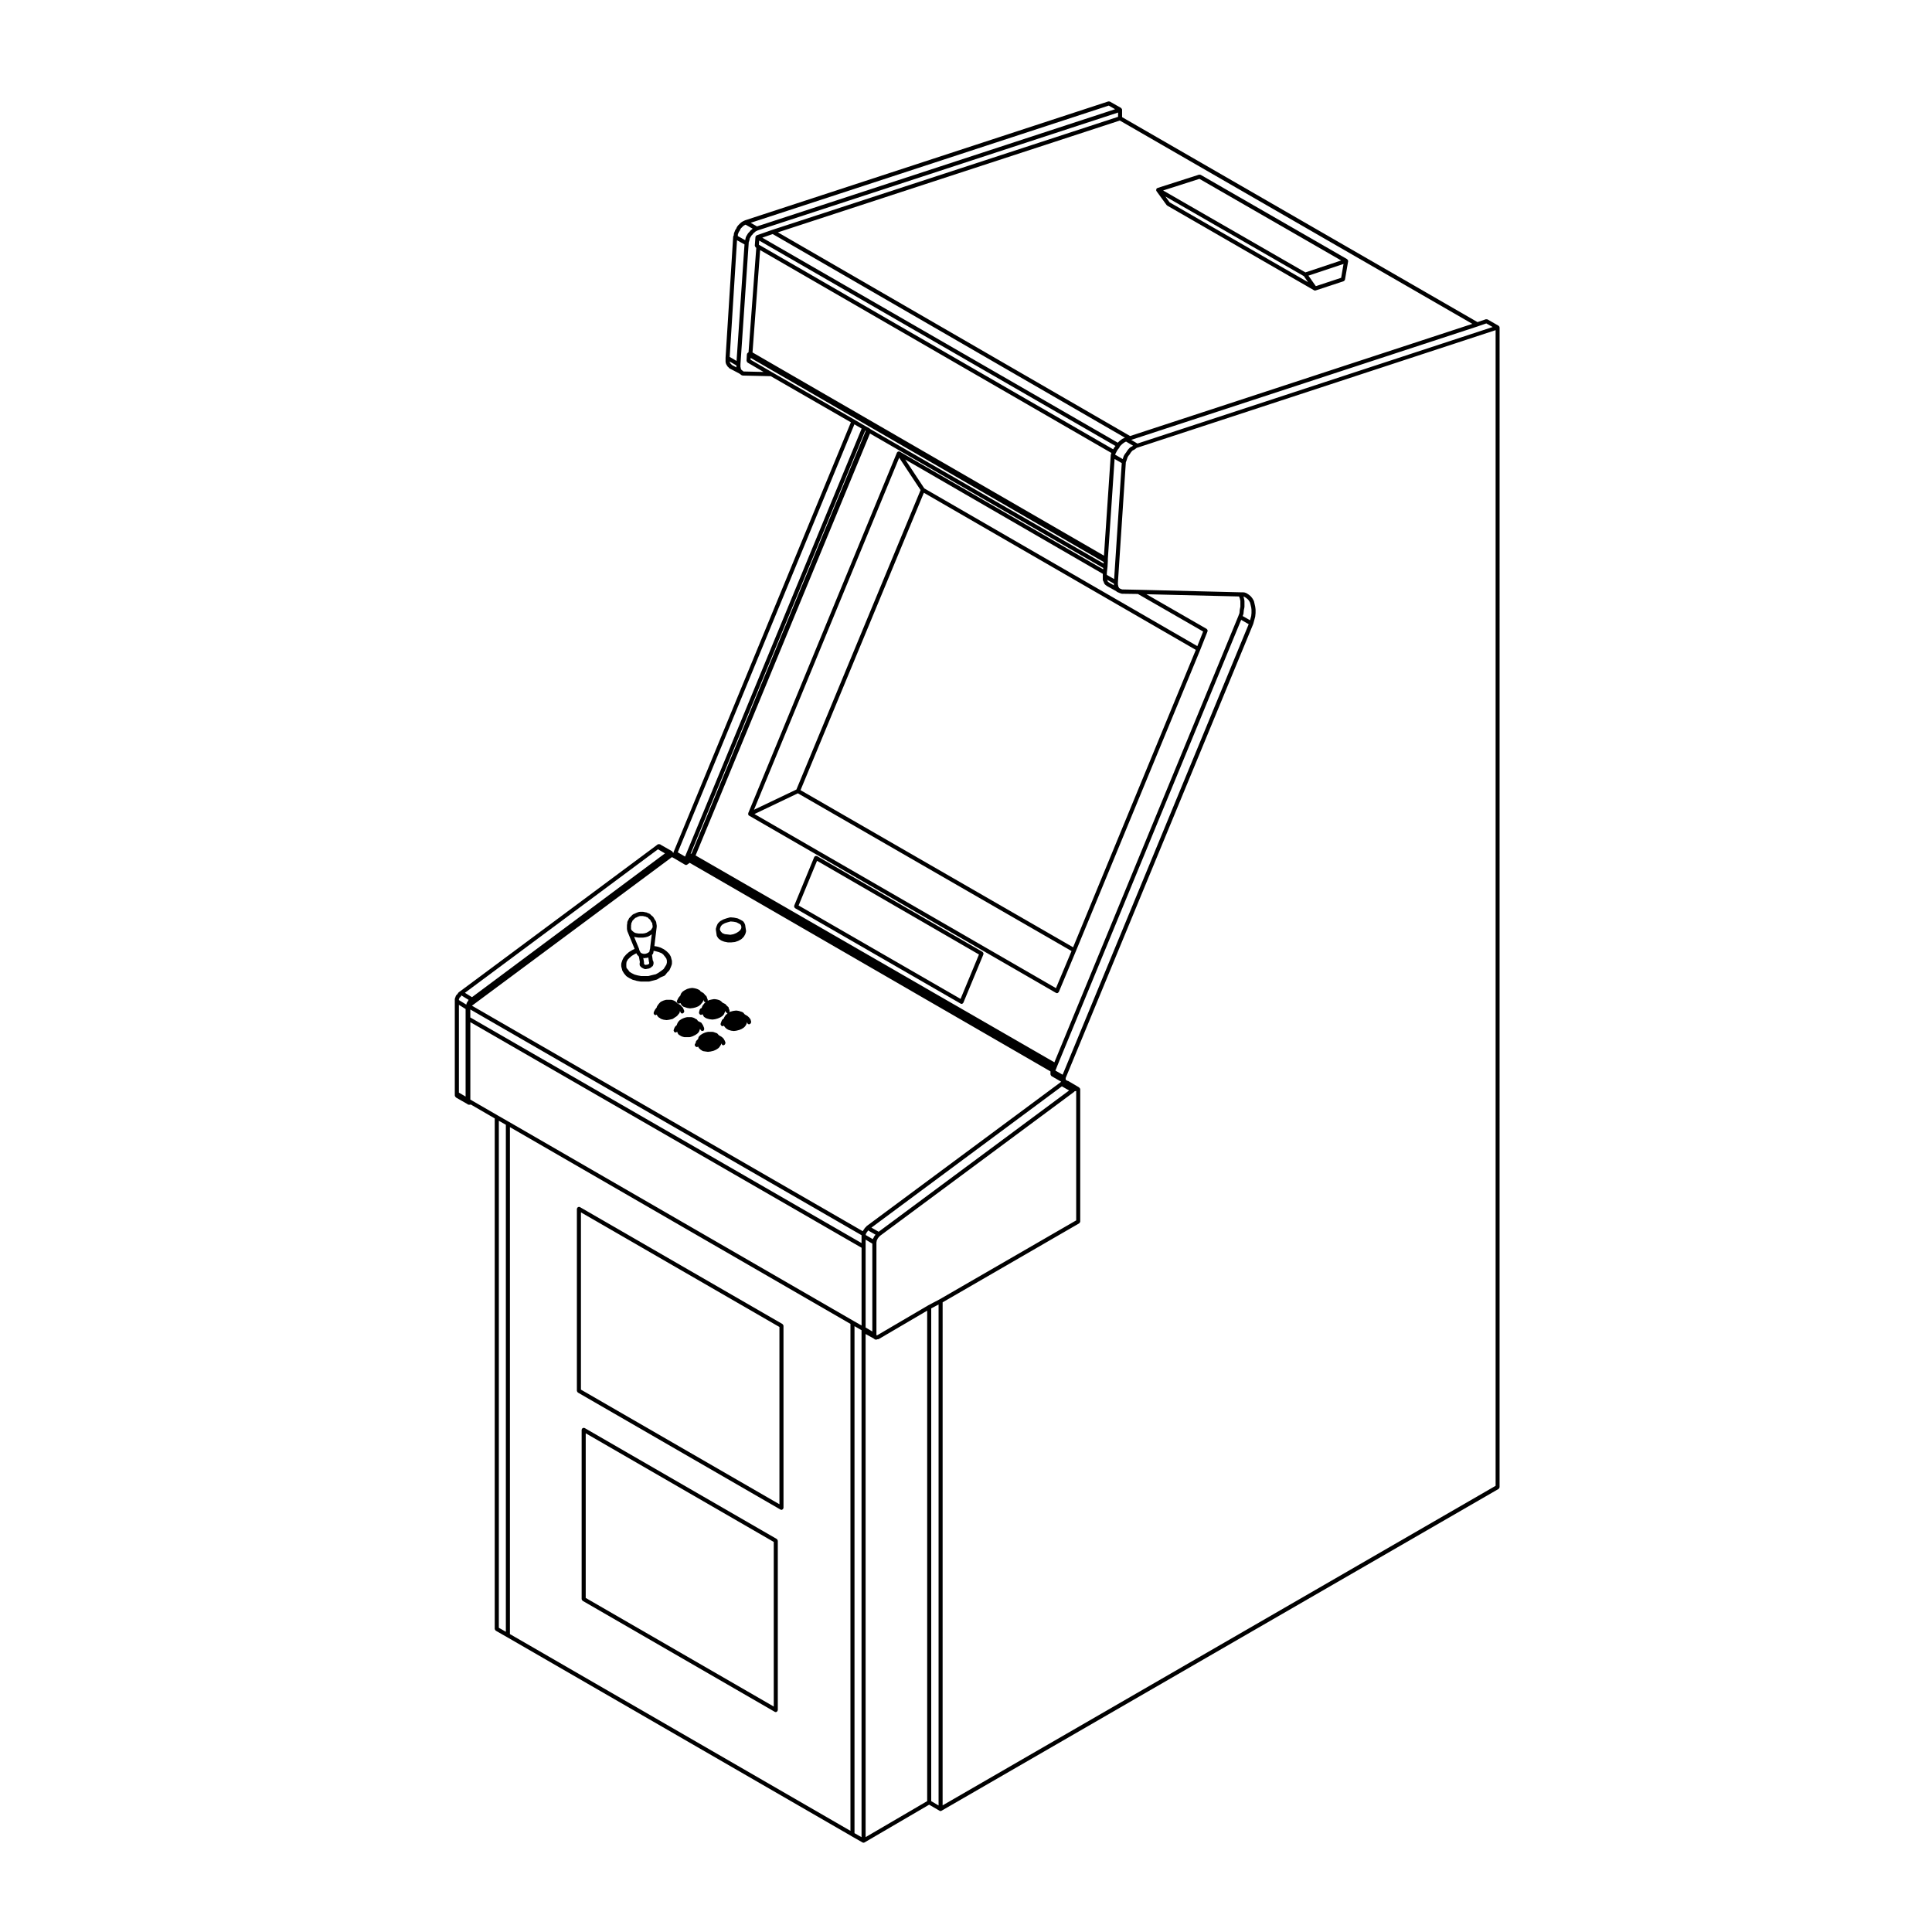 <?xml version="1.0" encoding="UTF-8"?>
<!-- Uploaded to: SVG Repo, www.svgrepo.com, Generator: SVG Repo Mixer Tools -->
<svg fill="#000000" width="800px" height="800px" version="1.1" viewBox="144 144 512 512" xmlns="http://www.w3.org/2000/svg">
 <g>
  <path d="m351.64 495.35c0-0.02-0.023-0.039-0.031-0.07-0.004-0.07-0.039-0.105-0.07-0.176-0.039-0.059-0.066-0.105-0.125-0.156-0.016-0.012-0.016-0.039-0.039-0.059l-53.688-30.996c-0.039-0.031-0.09-0.012-0.137-0.02-0.047-0.02-0.082-0.059-0.133-0.059-0.023 0-0.039 0.031-0.07 0.031-0.066 0.012-0.117 0.039-0.176 0.082-0.059 0.039-0.117 0.07-0.16 0.117-0.016 0.02-0.039 0.031-0.055 0.051-0.023 0.039-0.004 0.09-0.02 0.137-0.016 0.039-0.055 0.082-0.055 0.125v48.227c0 0.02 0.023 0.039 0.031 0.07 0.004 0.07 0.039 0.117 0.07 0.176 0.035 0.07 0.066 0.117 0.125 0.168 0.02 0.012 0.02 0.039 0.047 0.051l53.68 31.004c0.086 0.051 0.176 0.07 0.266 0.07 0.18 0 0.316-0.105 0.414-0.246 0.016-0.012 0.039 0 0.051-0.02 0.023-0.051 0.004-0.102 0.016-0.137 0.016-0.051 0.055-0.082 0.055-0.137l-0.004-48.234zm-53.684-30.059 52.602 30.375v46.977l-52.602-30.375z"/>
  <path d="m541.39 230.65c0-0.012 0.004-0.012 0.004-0.02-0.016-0.039-0.059-0.059-0.086-0.102-0.035-0.051-0.059-0.102-0.117-0.137-0.016-0.02-0.02-0.051-0.047-0.059l-2.938-1.684h-0.023c-0.059-0.031-0.121-0.02-0.188-0.02-0.074-0.012-0.141-0.039-0.215-0.02 0 0-0.012-0.012-0.02 0l-2.207 0.754-94.191-54.32v-1.961c0-0.031-0.02-0.051-0.031-0.07 0-0.031 0.012-0.051 0.004-0.082-0.004-0.012 0.004-0.02 0-0.02-0.016-0.051-0.066-0.059-0.082-0.102-0.035-0.051-0.066-0.105-0.121-0.145-0.016-0.012-0.02-0.039-0.039-0.059l-2.941-1.672c-0.004-0.012-0.012 0-0.02-0.012-0.059-0.031-0.121-0.012-0.191-0.02-0.074-0.012-0.141-0.039-0.211-0.02-0.004 0.012-0.012 0-0.012 0l-96.277 31.508c-0.016 0-0.02 0.02-0.031 0.031-0.012 0-0.031-0.012-0.047 0l-0.332 0.168-0.336 0.168c-0.016 0.012-0.016 0.031-0.031 0.039-0.012 0.012-0.031 0-0.047 0.012l-0.336 0.258c-0.012 0.012-0.012 0.02-0.02 0.031-0.012 0.012-0.023 0.012-0.035 0.02l-0.59 0.59c-0.012 0.012 0 0.02-0.016 0.031-0.004 0.012-0.023 0.012-0.035 0.031l-0.25 0.332c-0.016 0.02-0.004 0.039-0.02 0.07-0.012 0.02-0.039 0.031-0.051 0.051l-0.141 0.352-0.211 0.277c-0.012 0.02 0 0.059-0.016 0.082-0.012 0.02-0.039 0.031-0.051 0.051l-0.168 0.422-0.172 0.422c-0.012 0.031 0.012 0.059 0 0.102 0 0.039-0.035 0.059-0.035 0.102v0.297l-0.113 0.203c-0.02 0.039 0 0.07-0.012 0.105-0.012 0.035-0.039 0.059-0.047 0.102l-2.016 32.098 0.004 0.012c0 0.012-0.004 0.012-0.004 0.02v1.012c0 0.02 0.02 0.031 0.023 0.059 0 0.02-0.016 0.039-0.012 0.07l0.086 0.332c0.004 0.02 0.031 0.031 0.039 0.059 0 0.012-0.004 0.031 0 0.051l0.086 0.168c0.012 0.012 0.02 0.02 0.031 0.031 0.004 0.012 0 0.02 0.004 0.031l0.145 0.215 0.07 0.137c0.039 0.082 0.102 0.125 0.16 0.176 0.012 0.012 0.012 0.031 0.02 0.039l0.137 0.09 0.016 0.039c0.051 0.102 0.125 0.176 0.223 0.227 0 0 0 0.012 0.004 0.012l2.602 1.367 0.047 0.051c0.035 0.031 0.082 0.02 0.117 0.051 0.035 0.02 0.051 0.07 0.098 0.082l0.066 0.02c0.059 0.102 0.141 0.168 0.238 0.207 0.016 0 0.016 0.02 0.035 0.031l0.25 0.082c0.059 0.02 0.117 0.031 0.172 0.031h0.34l6.988 0.156 21.23 12.223-47.031 113.99c-0.016 0.039 0.004 0.07 0 0.105-0.004 0.012-0.016 0.031-0.02 0.039-0.031-0.039-0.066-0.07-0.105-0.105-0.031-0.09-0.07-0.176-0.152-0.238-0.016-0.02-0.012-0.051-0.023-0.07-0.016-0.012-0.039 0-0.055-0.02-0.016-0.012-0.012-0.039-0.031-0.059-0.02-0.02-0.059-0.02-0.086-0.039l-2.848-1.621c-0.102-0.105-0.23-0.176-0.387-0.176-0.016 0-0.023 0.02-0.039 0.02-0.016 0-0.023-0.02-0.047-0.02h-0.168c-0.168 0-0.301 0.102-0.402 0.215-0.02 0.02-0.047 0.02-0.059 0.02-0.004 0.012-0.004 0.031-0.016 0.039h-0.012l-52.07 38.703-0.25 0.168c-0.016 0.012-0.016 0.031-0.031 0.039-0.012 0.012-0.035 0.012-0.051 0.02l-0.168 0.176c-0.023 0.02-0.02 0.051-0.035 0.082-0.02 0.031-0.055 0.031-0.07 0.059l-0.086 0.168-0.016 0.031-0.137 0.102c-0.035 0.02-0.035 0.07-0.059 0.09-0.023 0.031-0.066 0.031-0.086 0.059l-0.168 0.258c-0.031 0.039-0.016 0.102-0.031 0.145-0.02 0.051-0.066 0.09-0.066 0.145v0.039l-0.023 0.059-0.086 0.168c-0.02 0.039 0 0.082-0.004 0.117-0.016 0.051-0.051 0.07-0.051 0.117v25.293c0 0.02 0.016 0.031 0.016 0.039 0 0.02-0.016 0.031-0.016 0.051v0.168c0 0.145 0.07 0.289 0.176 0.383 0.059 0.117 0.137 0.188 0.258 0.246l2.906 1.664c0.004 0 0.004 0.012 0.004 0.02 0.105 0.102 0.246 0.156 0.383 0.156h0.168c0.016 0 0.023-0.02 0.039-0.02s0.031 0.02 0.047 0.02c0.012 0 0.02-0.02 0.035-0.02s0.031 0.02 0.051 0.02c0.059 0 0.117-0.02 0.176-0.051l6.34 3.68v135.28c0 0.031 0.023 0.051 0.031 0.082 0.004 0.07 0.039 0.117 0.074 0.176 0.035 0.059 0.066 0.105 0.121 0.156 0.016 0.02 0.02 0.051 0.039 0.059l2.941 1.684h0.004l91.316 52.754v0.012l2.938 1.672c0.086 0.051 0.176 0.07 0.266 0.07s0.188-0.02 0.273-0.07l17.121-10.004 2.75 1.602c0.086 0.051 0.176 0.082 0.273 0.082 0.09 0 0.188-0.031 0.266-0.082l147.61-85.273c0.023 0 0.023-0.039 0.047-0.051 0.059-0.051 0.09-0.102 0.125-0.156 0.031-0.059 0.066-0.117 0.07-0.188 0.004-0.02 0.031-0.039 0.031-0.07l0.004-307.32c0-0.02-0.023-0.039-0.031-0.07 0.004-0.023 0.023-0.047 0.012-0.078zm-203.41 10.086-0.004-0.012c-0.02-0.039-0.07-0.059-0.105-0.09-0.031-0.039-0.035-0.09-0.082-0.117l-0.137-0.09-0.016-0.039c-0.004-0.02-0.02-0.02-0.023-0.031-0.012 0 0-0.02-0.012-0.031l-0.145-0.227-0.039-0.082-0.055-0.215 1.785 1.043v0.031l-0.004 0.418c0 0.031 0.023 0.039 0.023 0.07zm3.309 1.715h-0.016-0.242c-0.016-0.031-0.047-0.039-0.07-0.059-0.039-0.051-0.055-0.105-0.105-0.125l-0.281-0.156-0.004-0.012-0.082-0.082-0.039-0.125c-0.012-0.039-0.059-0.059-0.082-0.09-0.02-0.051-0.016-0.09-0.051-0.117l-0.004-0.012v-0.117c0-0.031-0.031-0.051-0.035-0.082-0.004-0.039 0.016-0.059 0.004-0.09l-0.055-0.168v-0.664l2.18-32.059c0-0.012-0.004-0.012-0.004-0.02 0 0 0.012-0.012 0.012-0.02v-0.227l0.125-0.324c0.004-0.02-0.004-0.031 0-0.051 0.004-0.02 0.023-0.031 0.031-0.051l0.082-0.395 0.059-0.258 0.211-0.352 0.215-0.363 0.289-0.289c0.012-0.02 0.012-0.031 0.02-0.051 0.004 0 0.023 0 0.031-0.012l0.203-0.277 0.277-0.207c0.012-0.012 0.012-0.031 0.02-0.031 0.004-0.012 0.023-0.012 0.035-0.02l0.195-0.188 0.258-0.137 0.297-0.145 95.539-31.25v1.133l-91.629 29.953h-0.004l-4.117 1.438c-0.031 0-0.039 0.039-0.07 0.059-0.066 0.031-0.109 0.07-0.156 0.125-0.016 0.02-0.051 0.02-0.059 0.051v0.02c-0.02 0.031-0.012 0.082-0.02 0.105-0.012 0.039-0.047 0.059-0.047 0.102l-0.172 2.262c0 0.039 0.023 0.059 0.023 0.09 0.004 0.07 0.031 0.125 0.066 0.188 0.031 0.07 0.066 0.117 0.117 0.156 0.02 0.02 0.023 0.059 0.051 0.082l0.137 0.082-2.055 27.699-0.18 0.105c-0.023 0.02-0.031 0.051-0.055 0.07-0.016 0.02-0.031 0.039-0.047 0.051-0.023 0.031-0.066 0.039-0.09 0.082-0.012 0.02 0 0.051-0.004 0.07-0.016 0.051-0.031 0.082-0.039 0.117 0 0.031-0.023 0.031-0.023 0.059l-0.086 1.672c0 0.031 0.023 0.051 0.031 0.09 0.004 0.059 0.035 0.117 0.07 0.176 0.035 0.059 0.059 0.117 0.117 0.156 0.023 0.02 0.023 0.059 0.051 0.07l4.246 2.481zm96.539-70.469 1.684 0.961-94.898 31.055-1.676-0.953zm100.06 57.73 1.684 0.953-94.137 30.883-1.652-0.973 91.898-30.102h0.004c0-0.012 0 0 0.004-0.012zm-144.88 258.62-3.008 1.582c-0.004 0.012-0.004 0.012-0.012 0.02 0 0-0.004-0.012-0.012 0l-13.48 7.91h-0.105c-0.047 0-0.074 0.031-0.109 0.039l-0.02-0.012v-24.652l0.023-0.059c0.023-0.039 0-0.082 0.004-0.117 0.016-0.051 0.051-0.07 0.051-0.117v-0.195l0.012-0.012c0.023-0.02 0.016-0.059 0.035-0.082 0.031-0.051 0.074-0.082 0.098-0.125l0.074-0.215 0.023-0.059 0.105-0.105c0.016-0.012 0.016-0.039 0.023-0.059 0.023-0.031 0.059-0.039 0.074-0.082l0.047-0.09 0.418-0.418 51.379-38.109c0.016-0.012 0.016-0.039 0.031-0.051 0.023-0.02 0.047-0.051 0.07-0.082l0.117-0.059 0.137-0.039h0.082c0.051 0 0.098-0.02 0.137-0.039v34.305zm-70.934-117.19 0.625 0.344 2.84 1.672c0.086 0.051 0.18 0.07 0.273 0.07 0.109 0 0.223-0.031 0.316-0.105l0.641-0.465 95.617 55.273v0.797c0 0.031 0.031 0.039 0.031 0.07 0.012 0.07 0.039 0.125 0.082 0.188 0.039 0.059 0.066 0.105 0.117 0.145 0.02 0.02 0.023 0.059 0.051 0.059l2.57 1.477c-0.02 0.02-0.059 0.012-0.082 0.039l-0.141 0.137-51.383 38.109c-0.035 0.031-0.035 0.07-0.055 0.102-0.031 0.031-0.07 0.039-0.09 0.07v0.02c-0.004 0-0.004 0-0.012 0.012l-0.02 0.039-0.137 0.09c-0.039 0.031-0.051 0.082-0.074 0.117-0.031 0.031-0.086 0.051-0.105 0.09l-0.086 0.168-0.047 0.09-0.105 0.105c-0.023 0.02-0.016 0.059-0.035 0.09-0.016 0.02-0.051 0.031-0.066 0.059l-0.07 0.137-0.098 0.137-103.56-59.75zm51.324 124.66v-23.281l1.777 1.055v23.281zm2.609-24.602c-0.023 0.02-0.016 0.059-0.035 0.082-0.02 0.031-0.055 0.031-0.066 0.059l-0.047 0.09-0.105 0.105c-0.023 0.02-0.016 0.059-0.035 0.082-0.016 0.031-0.051 0.031-0.066 0.059l-0.086 0.168c-0.004 0.012 0 0.031 0 0.039-0.004 0.02-0.02 0.02-0.023 0.031l-0.039 0.137-0.086 0.07c-0.074 0.082-0.09 0.176-0.109 0.277l-1.883-1.102c0.016-0.031 0-0.07 0.004-0.102 0.012-0.039 0.051-0.07 0.051-0.117v-0.125l0.012-0.02 0.145-0.227c0.004-0.012 0-0.02 0.004-0.02 0.012-0.02 0.02-0.02 0.031-0.031l0.047-0.102 0.105-0.105c0.016-0.012 0.012-0.039 0.023-0.051 0.02-0.039 0.055-0.051 0.074-0.09l0.086-0.168 0.016-0.039 0.035-0.02 1.945 1.113zm0.848-0.773-1.918-1.094 50.473-37.441 1.918 1.094zm-3.559-212.32 0.141 0.082-46.16 111.98c-0.066 0.012-0.109 0.039-0.176 0.07-0.023 0.02-0.059 0.012-0.086 0.031zm-105.14 150.93c-0.012 0.012 0 0.02-0.012 0.031-0.004 0.012-0.02 0.012-0.023 0.02l-0.086 0.176-0.039 0.086-0.109 0.105c-0.031 0.031-0.023 0.07-0.047 0.105-0.023 0.039-0.07 0.051-0.086 0.102l-0.074 0.215-0.066 0.125c-0.02 0.051 0 0.082-0.004 0.125-0.012 0.039-0.047 0.059-0.047 0.102l-1.953-1.199v-0.156l0.023-0.051 0.086-0.176c0.02-0.039 0-0.082 0.004-0.117 0.016-0.039 0.051-0.07 0.051-0.117v-0.012l0.016-0.02 0.168-0.105c0.016-0.012 0.016-0.031 0.023-0.039 0.059-0.051 0.121-0.102 0.156-0.168l0.082-0.168 0.047-0.09 0.004-0.012 1.914 1.18zm-0.766 2.363v23.199l-1.777-1.043v-23.262zm1.25 0.125 103.68 59.816v2.086l-103.68-59.785zm156.97 17.281-1.922-1.094 0.156-0.363h0.004l0.332-0.848 48.742-118.23 1.996 1.152zm47.895-122.04c0.012-0.02-0.004-0.051 0-0.07 0.004-0.02 0.031-0.039 0.035-0.07l0.082-0.898 0.168-0.805c0-0.02-0.02-0.039-0.016-0.059s0.023-0.031 0.023-0.051v-1.59c0-0.02-0.023-0.039-0.031-0.059 0-0.02 0.02-0.039 0.016-0.059l-0.172-0.754c0-0.012-0.016-0.02-0.02-0.031 0-0.02 0.012-0.031 0-0.039l-0.07-0.195 0.332 0.117 0.43 0.289 0.438 0.363 0.277 0.344 0.277 0.484 0.148 0.594 0.168 0.73 0.07 0.59v0.875l-0.074 0.766-0.242 0.887-0.07 0.246-1.949-1.113zm-1.141-4.695 0.207 0.551 0.141 0.66v1.484l-0.152 0.785c-0.004 0.012 0.004 0.02 0.004 0.031s-0.016 0.012-0.016 0.02l-0.074 0.867-0.312 0.836-48.738 118.22-95.086-54.816 46.215-111.82 61.828 35.641-0.035 0.344-53.891-31.18c-0.016 0-0.023 0.012-0.039 0-0.012 0-0.016-0.02-0.023-0.031-0.02 0-0.035 0.012-0.055 0-0.055-0.012-0.105-0.012-0.172 0-0.051 0-0.102-0.012-0.145 0-0.031 0.012-0.051 0.031-0.074 0.039-0.016 0.012-0.035 0-0.055 0.02-0.035 0.02-0.039 0.07-0.07 0.102s-0.074 0.039-0.102 0.07c-0.012 0.02 0 0.031-0.004 0.039-0.004 0.02-0.02 0.02-0.023 0.031l-39.402 95.527c-0.02 0.07 0 0.125 0 0.188 0 0.059-0.016 0.117 0 0.176 0.004 0.02 0 0.031 0.012 0.051 0 0.012-0.004 0.012 0 0.02 0.047 0.102 0.121 0.168 0.211 0.227l81.32 46.965c0.02 0.012 0.031 0.012 0.047 0.012 0.004 0.012 0.016 0.02 0.02 0.02 0.07 0.031 0.137 0.051 0.207 0.051 0.172 0 0.324-0.105 0.43-0.258 0.012-0.012 0.031-0.012 0.039-0.02v-0.031c0.012-0.012 0.023-0.02 0.031-0.031l4.535-10.844 32.934-79.812 1.93-4.883c0.023-0.051 0-0.102 0-0.156 0.004-0.07 0.023-0.137 0-0.207-0.02-0.07-0.074-0.105-0.121-0.156-0.039-0.051-0.055-0.105-0.105-0.137l-15.977-9.191zm-123.59-96.043 93.359 53.973-0.098 0.031c-0.023 0-0.031 0.031-0.051 0.031-0.02 0.012-0.039 0-0.066 0.012l-0.508 0.246c-0.012 0.012-0.016 0.031-0.031 0.039-0.016 0.012-0.035 0-0.051 0.02l-0.332 0.246-0.332 0.258c-0.012 0-0.012 0.02-0.023 0.031-0.012 0.012-0.023 0.012-0.035 0.02l-0.383 0.383-94.215-54.332zm95.293 56.242-0.465 0.227c-0.031 0.02-0.031 0.051-0.055 0.07-0.023 0.02-0.059 0.02-0.086 0.031l-0.332 0.344c-0.012 0.012-0.004 0.02-0.012 0.031-0.012 0.012-0.02 0-0.031 0.02l-0.332 0.414c-0.012 0.012-0.004 0.02-0.012 0.039-0.012 0.012-0.023 0.012-0.035 0.02l-0.238 0.395-0.312 0.395c-0.012 0 0 0.02-0.012 0.031-0.012 0.012-0.023 0.012-0.031 0.031l-0.258 0.414c-0.012 0.02 0 0.051-0.004 0.059-0.016 0.02-0.035 0.031-0.047 0.051l-0.168 0.504-0.102 0.312-2.031-1.18 0.207-0.414 0.238-0.473 0.238-0.395 0.312-0.383c0.004-0.012 0.004-0.02 0.012-0.039 0.004-0.012 0.023-0.012 0.031-0.02l0.25-0.422c0.016-0.02 0-0.039 0.016-0.07l0.242-0.246 0.312-0.309 0.301-0.238 0.301-0.215 0.402-0.207 0.066-0.012 1.844 1.082zm-98.832-53.352-0.125-0.082 0.086-1.082 94.418 54.438-0.297 0.363c-0.012 0.02-0.004 0.031-0.012 0.039-0.012 0.012-0.031 0.012-0.035 0.031l-0.25 0.414c-0.012 0.012 0 0.02-0.004 0.02l-0.004 0.012zm0.207 1.359 93.082 53.758-0.023 0.051c-0.016 0.031 0 0.051-0.012 0.082-0.004 0.02-0.035 0.031-0.039 0.059l-0.086 0.422c-0.004 0.012 0.004 0.02 0.004 0.031 0 0.02-0.012 0.031-0.012 0.039l-1.793 26.531-93.137-53.852zm93.754 88.414v0.332c0 0.031 0.02 0.039 0.023 0.059 0 0.02-0.012 0.02-0.004 0.039l-1.25-0.699-0.039-0.031c-0.012-0.02-0.031-0.012-0.051-0.02-0.016-0.012-0.012-0.039-0.031-0.051l-0.207-0.137-0.051-0.051-0.039-0.125-0.086-0.246c-0.012-0.031-0.035-0.039-0.051-0.059-0.004-0.02 0-0.039-0.016-0.059l1.789 1.012 0.004 0.035zm-15.352 107.18-79.902-46.141 11.504-5.492 72.523 41.801zm4.539-10.832-72.234-41.637 32.688-78.812 72.066 41.637zm-73.328-41.801-11.238 5.359 38.48-93.297 5.668 8.578zm90.5-51.828 17.289 9.949-1.535 3.871-72.355-41.801-5.055-7.648 52.359 30.289v1.605c0 0.059 0.047 0.102 0.066 0.156 0.016 0.051-0.004 0.102 0.031 0.145l0.121 0.188 0.066 0.188 0.086 0.258c0.02 0.051 0.066 0.082 0.098 0.125 0.016 0.02 0.016 0.051 0.035 0.082l0.168 0.168c0.016 0.012 0.039 0.012 0.051 0.02 0.02 0.02 0.02 0.039 0.031 0.051l0.25 0.168c0.004 0 0.004 0.012 0.012 0.02 0.02 0.012 0.055 0.012 0.074 0.031 0.02 0.02 0.02 0.039 0.051 0.051l2.43 1.359c0.02 0.02 0.031 0.031 0.039 0.051 0.004 0 0.004 0.012 0.012 0.012l0.246 0.168c0.031 0.012 0.066 0.012 0.09 0.02 0.02 0.012 0.031 0.039 0.047 0.039l0.223 0.082 0.125 0.059c0.016 0.012 0.035 0 0.051 0.012 0.012 0.012 0.012 0.02 0.02 0.02l0.258 0.09 0.25 0.082c0.055 0.02 0.105 0.031 0.152 0.031h0.012zm-6.297-3.949-1.93-1.102v-0.57l0.168-1.496-0.004-0.012c0-0.012 0.012-0.012 0.012-0.02l0.086-1.594s-0.004-0.012-0.004-0.02l0.004-0.012v-0.504l1.789-26.5 1.898 1.094zm4.234-37.91-93.344-53.977 90.613-29.629 93.43 53.883zm-103.95-53.109v-0.312l0.125-0.324 0.137-0.352 0.215-0.277c0.012-0.02 0-0.039 0.016-0.059 0.016-0.02 0.039-0.039 0.051-0.07l0.141-0.344 0.191-0.246 0.309-0.312 0.227-0.227 0.266-0.195 0.293-0.145 0.074-0.039 1.867 1.062-0.188 0.188-0.309 0.227c-0.023 0.02-0.02 0.051-0.039 0.07s-0.051 0.02-0.07 0.039l-0.227 0.309-0.312 0.312c-0.016 0.012-0.012 0.039-0.023 0.059-0.016 0.02-0.039 0.02-0.055 0.039l-0.25 0.422-0.25 0.414c-0.016 0.031 0 0.059-0.012 0.09-0.012 0.02-0.039 0.039-0.051 0.07l-0.086 0.332 0.004 0.012c-0.004 0-0.004 0-0.004 0.012l-0.074 0.371-0.031 0.082-1.973-1.105c0.008-0.039 0.039-0.059 0.039-0.102zm9.137 36.25-5.769-3.367 0.023-0.473 93.559 54.094-0.02 0.395-61.848-35.648-0.121-0.117c-0.02-0.031-0.051-0.02-0.082-0.039-0.02-0.02-0.02-0.051-0.047-0.059l-1.09-0.59-2.84-1.672zm21.75 13.758 1.918 1.133-46.801 113.42-1.926-1.133zm-52.059 112.62 1.855 1.082-51.141 38.109-1.875-1.152zm-49.246 66.609c0-0.012-0.004 0-0.004-0.012l-0.473-0.266v-20.516l103.68 59.785v20.605l-2.133-1.219-91.332-52.762-2.941-1.684zm7.074 5.336 1.863 1.062v134.36l-1.863-1.062zm2.938 1.684 90.246 52.145v134.35l-90.246-52.145zm91.32 52.746 1.863 1.074v134.35l-1.863-1.062zm2.941 2.086 2.133 1.18 0.055 0.059c0.016 0.012 0.039 0.012 0.059 0.02 0.102 0.125 0.23 0.215 0.406 0.215h0.254c0.074 0 0.137-0.051 0.207-0.09h0.133c0.09 0 0.188-0.02 0.273-0.07l12.797-7.508v129.98l-16.312 9.539zm17.391-6.797 1.949-1.031v132.77l-1.949-1.145zm3.023-1.605 36.195-20.938c0.023-0.012 0.023-0.039 0.047-0.059 0.055-0.039 0.086-0.102 0.117-0.156 0.031-0.055 0.07-0.105 0.074-0.176 0.012-0.031 0.031-0.051 0.031-0.07v-35.031c0-0.176-0.09-0.312-0.215-0.414-0.012-0.012-0.012-0.039-0.02-0.059-0.02-0.012-0.051-0.012-0.07-0.031-0.02-0.012-0.02-0.039-0.039-0.051l-2.856-1.684c-0.047-0.02-0.098-0.012-0.141-0.02-0.047-0.012-0.082-0.051-0.125-0.051h-0.012l-0.379-0.266v-0.441l49.691-120.29c0.004-0.012-0.004-0.02 0-0.031 0.004-0.012 0.016-0.02 0.023-0.031l0.5-1.852c0.012-0.02-0.012-0.039 0-0.051 0-0.02 0.016-0.02 0.02-0.051l0.082-0.828c0-0.02-0.004-0.031-0.004-0.039 0-0.012 0.012-0.012 0.012-0.02v-0.926c0-0.012-0.016-0.02-0.016-0.039 0-0.012 0.012-0.02 0.012-0.031l-0.086-0.672c0-0.012-0.012-0.012-0.016-0.031 0 0 0.012-0.012 0.012-0.02l-0.172-0.754s-0.004 0-0.004-0.012v-0.012l-0.16-0.672c-0.012-0.031-0.035-0.031-0.051-0.059-0.004-0.031 0.004-0.051-0.004-0.082l-0.336-0.578c-0.004-0.02-0.023-0.02-0.035-0.031-0.012-0.012 0-0.031-0.012-0.039l-0.336-0.422c-0.016-0.02-0.035-0.012-0.051-0.031-0.016-0.012-0.016-0.039-0.023-0.051l-0.504-0.422c-0.012 0-0.02 0-0.031-0.012-0.012 0-0.012-0.012-0.02-0.02l-0.504-0.332c-0.02-0.02-0.051-0.012-0.074-0.02-0.023-0.012-0.031-0.039-0.055-0.051l-0.508-0.168c-0.035-0.012-0.055 0.012-0.09 0.012-0.031-0.012-0.051-0.039-0.086-0.039h-0.836l-0.016-0.004-27.035-0.672-4.293-0.09-0.172-0.051-0.223-0.082-0.125-0.059-0.312-0.176-0.004-0.02c-0.004-0.012-0.02-0.02-0.023-0.031-0.012-0.012 0-0.02-0.004-0.039l-0.086-0.168c-0.004-0.012-0.02-0.012-0.031-0.02-0.004-0.02 0-0.031-0.004-0.039l-0.074-0.117v-0.09c0-0.02-0.023-0.039-0.031-0.059 0-0.031 0.02-0.051 0.012-0.07l-0.07-0.277v-0.598l2.098-31.801 0.137-0.344c0-0.012-0.004-0.012 0-0.012 0-0.012 0.004-0.012 0.012-0.02l0.168-0.504 0.145-0.441 0.207-0.352 0.312-0.383c0.016-0.02 0.004-0.031 0.016-0.051 0.004 0 0.02 0 0.031-0.012l0.238-0.395 0.289-0.363 0.258-0.258 0.434-0.207c0.012-0.012 0.012-0.031 0.031-0.031 0.012-0.02 0.035-0.012 0.051-0.031l0.332-0.246 0.246-0.188 0.238-0.059s0-0.012 0.012-0.012h0.023l94.812-31.105v306.26l-146.55 84.688zm-54.492-281.46 1.984 1.102-2.102 30.887-1.82-1.074z"/>
  <path d="m450.43 194.18c-0.02 0.07-0.023 0.117-0.016 0.176 0 0.051-0.02 0.09-0.012 0.125v0.02c0.012 0.031 0.039 0.051 0.059 0.082 0.012 0.02 0 0.051 0.02 0.07l2.684 3.699c0.02 0.031 0.066 0.02 0.09 0.039 0.031 0.039 0.039 0.09 0.082 0.105l38.898 22.434c0.09 0.051 0.176 0.07 0.266 0.07 0.055 0 0.117-0.012 0.168-0.031l7.394-2.438c0.035-0.012 0.039-0.039 0.066-0.051 0.082-0.039 0.125-0.09 0.176-0.145 0.031-0.051 0.059-0.09 0.082-0.137 0.012-0.031 0.039-0.051 0.047-0.082l0.84-4.871c0.004-0.051-0.023-0.082-0.031-0.117 0-0.051 0.016-0.09 0.012-0.125-0.004-0.012 0-0.012 0-0.02-0.016-0.031-0.047-0.039-0.059-0.059-0.031-0.059-0.07-0.102-0.117-0.145-0.023-0.02-0.031-0.07-0.07-0.09l-0.02-0.012s0-0.012-0.004-0.012l-38.785-22.328h-0.02c-0.059-0.031-0.121-0.02-0.188-0.031-0.074-0.012-0.141-0.031-0.215-0.02h-0.012l-11.012 3.531c-0.023 0.012-0.039 0.039-0.07 0.059-0.023 0.012-0.059 0-0.082 0.02-0.031 0.02-0.031 0.059-0.059 0.09-0.031 0.031-0.07 0.039-0.098 0.07-0.004 0.012 0 0.02-0.004 0.02-0.012 0.035 0.004 0.074-0.012 0.102zm11.43-2.781 37.562 21.629-9.473 3.16-37.711-21.711zm37.555 26.223-6.707 2.211-1.961-2.785 9.301-3.098zm-45.438-19.988-1.137-1.57 36.688 21.113 1.133 1.613z"/>
  <path d="m350.03 552.07c-0.035-0.059-0.066-0.117-0.121-0.168-0.02-0.012-0.02-0.039-0.047-0.051l-50.91-29.402c-0.047-0.031-0.098-0.012-0.137-0.02-0.047-0.02-0.082-0.051-0.133-0.051-0.023 0-0.039 0.02-0.07 0.02-0.07 0.012-0.117 0.051-0.176 0.082-0.066 0.031-0.121 0.059-0.168 0.117-0.016 0.02-0.039 0.02-0.055 0.051-0.023 0.039-0.004 0.09-0.016 0.125-0.016 0.051-0.055 0.082-0.055 0.137v44.859c0 0.031 0.023 0.039 0.023 0.07 0.004 0.07 0.039 0.117 0.074 0.176 0.035 0.059 0.066 0.117 0.121 0.168 0.023 0.012 0.023 0.039 0.047 0.051l50.91 29.414c0.086 0.051 0.172 0.07 0.266 0.07 0.18 0 0.316-0.102 0.418-0.238 0.016-0.031 0.039-0.02 0.051-0.031 0.023-0.051 0.004-0.102 0.02-0.137 0.012-0.051 0.055-0.082 0.055-0.125v-44.871c0-0.031-0.02-0.039-0.031-0.07 0-0.07-0.035-0.121-0.066-0.176zm-50.809-28.234 49.832 28.793v43.621l-49.832-28.781z"/>
  <path d="m404.61 396.55c-0.02-0.059-0.07-0.102-0.121-0.156-0.035-0.039-0.051-0.105-0.105-0.137l-43.852-25.375c-0.016 0-0.031 0.012-0.039 0-0.012 0-0.012-0.02-0.023-0.031-0.059-0.02-0.117 0-0.18 0-0.07 0-0.133-0.02-0.195 0-0.066 0.031-0.109 0.082-0.168 0.125-0.039 0.039-0.102 0.059-0.133 0.102-0.004 0.02 0 0.031 0 0.039-0.004 0.02-0.02 0.02-0.023 0.031l-5.297 12.863c-0.02 0.051 0 0.105 0 0.168-0.004 0.07-0.02 0.125 0 0.195 0.023 0.07 0.082 0.105 0.125 0.168 0.039 0.039 0.051 0.102 0.105 0.137l43.855 25.281c0.012 0.012 0.031 0.012 0.047 0.02 0.004 0 0.004 0.012 0.016 0.012 0.066 0.031 0.137 0.051 0.207 0.051 0.172 0 0.324-0.102 0.422-0.246 0.012-0.02 0.031-0.012 0.039-0.031 0.004-0.012 0-0.012 0-0.031 0.004-0.012 0.02-0.012 0.023-0.031l5.297-12.773c0.023-0.059 0-0.105 0-0.176 0.004-0.07 0.023-0.133 0-0.203zm-6.051 12.172-42.918-24.758 4.883-11.84 42.914 24.828z"/>
  <path d="m333.85 391.34 0.086 0.59c0.004 0.051 0.047 0.082 0.066 0.117 0.012 0.039 0 0.07 0.02 0.105l0.332 0.504c0.016 0.02 0.055 0.012 0.07 0.031 0.023 0.039 0.023 0.082 0.059 0.105l0.59 0.414c0.023 0.02 0.055 0.02 0.082 0.031 0.016 0.012 0.023 0.039 0.047 0.039l0.672 0.258c0.02 0.012 0.047 0.012 0.066 0.012 0.004 0 0.012 0.012 0.016 0.012l0.84 0.168c0.035 0.012 0.07 0.02 0.105 0.02h0.926c0.02 0 0.035-0.012 0.055-0.012l0.836-0.082c0.004 0 0.016-0.012 0.016-0.012 0.035-0.012 0.07-0.012 0.105-0.02l0.754-0.258c0.012 0 0.016-0.02 0.031-0.02 0.016-0.012 0.039 0 0.059-0.02l0.754-0.414c0.02-0.02 0.023-0.051 0.047-0.059 0.02-0.02 0.051-0.012 0.074-0.039l0.504-0.504c0.023-0.02 0.016-0.051 0.031-0.082 0.016-0.02 0.047-0.012 0.055-0.031l0.332-0.59c0.012-0.02 0-0.039 0.012-0.059 0.012-0.02 0.035-0.039 0.039-0.059l0.172-0.59c0.012-0.039-0.016-0.082-0.016-0.117s0.035-0.07 0.023-0.117l-0.156-0.988-0.086-0.59c-0.004-0.039-0.039-0.059-0.051-0.09s0.004-0.07-0.012-0.102l-0.336-0.59c-0.02-0.039-0.074-0.051-0.105-0.082-0.035-0.039-0.039-0.102-0.098-0.117l-0.586-0.332h-0.016c-0.004-0.012-0.004-0.012-0.012-0.02l-0.676-0.332c-0.02-0.012-0.051 0-0.074-0.012-0.023 0-0.035-0.031-0.059-0.039l-0.84-0.168c-0.012 0-0.016 0.012-0.023 0-0.012 0-0.016-0.012-0.023-0.012l-0.926-0.082c-0.039-0.012-0.059 0.031-0.098 0.031-0.035 0-0.059-0.02-0.098-0.02l-0.926 0.258c-0.004 0-0.004 0.012-0.012 0.012h-0.016l-0.754 0.258c-0.02 0-0.023 0.02-0.039 0.031-0.016 0.012-0.035 0-0.051 0.012l-0.754 0.414c-0.02 0.02-0.023 0.051-0.047 0.07-0.02 0.012-0.055 0-0.074 0.02l-0.504 0.516c-0.023 0.02-0.02 0.07-0.039 0.102-0.02 0.031-0.055 0.031-0.07 0.07l-0.25 0.59c-0.004 0.012 0.004 0.02 0 0.031-0.004 0.012-0.02 0.02-0.02 0.031l-0.172 0.59c-0.012 0.039 0.016 0.082 0.016 0.117 0 0.035-0.035 0.07-0.023 0.117zm3.773-3.141 0.797 0.07 0.742 0.145 0.578 0.297 0.465 0.258 0.211 0.371 0.059 0.402-0.055 0.324-0.246 0.434-0.48 0.414-0.605 0.371-0.742 0.297-0.797 0.145-0.676-0.082h-0.004l-0.766-0.082-0.66-0.266-0.312-0.312-0.258-0.371-0.105-0.363 0.117-0.422 0.195-0.441 0.383-0.383 0.637-0.352 0.719-0.238z"/>
  <path d="m318.18 403.51c0.035-0.012 0.07 0 0.102-0.031l0.801-0.484 0.984-0.402c0.055-0.02 0.074-0.082 0.121-0.125 0.031-0.02 0.074-0.012 0.102-0.051l0.48-0.629 0.559-0.57c0.02-0.012 0.016-0.039 0.023-0.059 0.031-0.039 0.066-0.059 0.086-0.102l0.336-0.754v-0.02s0.004 0 0.012-0.012l0.25-0.672c0.012-0.039-0.004-0.07 0-0.102s0.035-0.059 0.035-0.102v-0.754c0-0.031-0.023-0.051-0.035-0.082-0.012-0.031 0.016-0.059 0.004-0.09l-0.074-0.215-0.168-0.672c-0.004-0.02-0.035-0.031-0.047-0.059-0.012-0.02 0-0.051-0.012-0.082l-0.332-0.578c-0.012-0.02-0.047-0.031-0.059-0.051-0.016-0.02-0.012-0.051-0.031-0.07l-0.586-0.578c-0.012-0.012-0.023-0.012-0.039-0.02-0.012-0.012-0.012-0.031-0.02-0.039l-0.672-0.504c-0.016-0.012-0.035 0-0.051-0.012-0.012-0.012-0.016-0.031-0.031-0.039l-0.84-0.422c-0.02 0-0.035 0.012-0.051 0-0.016-0.012-0.02-0.02-0.035-0.031l-0.84-0.258c-0.016 0-0.023 0.012-0.039 0.012-0.012-0.012-0.02-0.02-0.035-0.02l-0.66-0.105 0.609-5.019c0.004 0-0.004-0.012-0.004-0.02 0-0.02 0.016-0.02 0.016-0.039v-0.422c0-0.02-0.023-0.039-0.031-0.059 0-0.02 0.02-0.039 0.012-0.07l-0.07-0.277v-0.266c0-0.039-0.035-0.07-0.051-0.117-0.004-0.039 0.012-0.082-0.004-0.117l-0.168-0.332c-0.012-0.02-0.031-0.02-0.039-0.031-0.012-0.02 0-0.039-0.012-0.059l-0.227-0.309-0.141-0.289c-0.004-0.012-0.02-0.012-0.023-0.02-0.012-0.012 0-0.031-0.012-0.039l-0.172-0.246c-0.02-0.031-0.051-0.031-0.07-0.051-0.023-0.031-0.023-0.059-0.051-0.09l-0.309-0.227-0.141-0.137-0.25-0.258c-0.031-0.031-0.082-0.031-0.117-0.051-0.035-0.02-0.051-0.07-0.098-0.082l-0.457-0.156c-0.016-0.012-0.031-0.012-0.051-0.02-0.055-0.031-0.098-0.09-0.16-0.102l-0.484-0.082-0.312-0.082c-0.02-0.012-0.039 0.02-0.066 0.012-0.023 0-0.039-0.031-0.066-0.031h-0.922c-0.02 0-0.035 0.031-0.066 0.031-0.02 0.012-0.039-0.02-0.07-0.012l-0.332 0.09c-0.016 0-0.02 0.012-0.031 0.02-0.016 0-0.023-0.012-0.035 0l-0.422 0.168c-0.004 0-0.012 0.012-0.016 0.02-0.012 0-0.02-0.012-0.023 0l-0.324 0.156-0.395 0.156c-0.039 0.02-0.047 0.059-0.074 0.082-0.035 0.02-0.074 0.012-0.105 0.039l-0.172 0.168-0.5 0.516-0.25 0.246c-0.035 0.039-0.031 0.09-0.055 0.125-0.023 0.051-0.074 0.07-0.086 0.125l-0.055 0.227-0.191 0.246c-0.035 0.051-0.02 0.105-0.039 0.168-0.02 0.059-0.066 0.102-0.066 0.156v0.289l-0.074 0.363c0 0.02 0.012 0.039 0.012 0.051 0 0.02-0.02 0.039-0.02 0.059l-0.008 0.285v0.746c0 0.02 0.016 0.039 0.02 0.059 0 0.012-0.012 0.031-0.012 0.051l0.086 0.422c0.004 0.02 0.023 0.031 0.023 0.051 0.004 0.012-0.004 0.031 0 0.051l1.918 4.684-0.551 0.246c-0.012 0.012-0.016 0.02-0.02 0.031h-0.031l-0.84 0.504c-0.016 0.012-0.016 0.039-0.031 0.039-0.016 0.02-0.035 0.012-0.051 0.02l-0.672 0.59c-0.012 0.012-0.012 0.02-0.016 0.031-0.012 0.012-0.023 0.012-0.035 0.02l-0.586 0.672c-0.016 0.02-0.012 0.051-0.023 0.07-0.016 0.02-0.039 0.031-0.055 0.051l-0.332 0.672c-0.004 0.02 0 0.031 0 0.039-0.004 0.02-0.02 0.02-0.023 0.031l-0.25 0.754c-0.012 0.031 0.016 0.059 0.004 0.09s-0.035 0.051-0.035 0.082v0.68c0 0.031 0.023 0.051 0.035 0.082 0.004 0.039-0.016 0.059-0.004 0.09l0.074 0.215 0.168 0.672c0.004 0.031 0.039 0.051 0.051 0.082 0.012 0.031 0 0.059 0.016 0.082l0.418 0.672c0.004 0.012 0.023 0.012 0.035 0.02 0.012 0.012 0 0.031 0.012 0.039l0.504 0.59c0.02 0.031 0.051 0.02 0.07 0.031 0.023 0.031 0.023 0.07 0.055 0.082l0.672 0.422c0.012 0 0.023 0 0.031 0.012 0.004 0 0.004 0.012 0.012 0.012l0.84 0.422c0.02 0.012 0.051 0.012 0.07 0.02 0.012 0 0.016 0.02 0.023 0.02l0.926 0.246c0.016 0.012 0.031 0.012 0.039 0.012 0.004 0 0.004 0.012 0.012 0.012l1.008 0.168c0.031 0 0.059 0.012 0.09 0.012h2.188c0.039 0 0.086-0.012 0.133-0.02l2.016-0.516c0.027-0.039 0.031-0.059 0.051-0.066zm-3.5-5.59c0.047 0.012 0.09 0.012 0.133 0.012 0.059 0 0.117-0.012 0.172-0.031l0.172-0.051h0.246c0.055 0 0.109-0.012 0.172-0.031l0.242-0.082 0.145 1.074c0 0.012 0.02 0.031 0.023 0.051 0.004 0.012-0.004 0.031 0 0.051l0.055 0.168v0.277l-0.098 0.09-0.078 0.086-0.133 0.039c-0.012 0-0.016 0.02-0.031 0.031-0.012 0-0.023-0.012-0.035 0l-0.055 0.031h-0.047c-0.016 0-0.031 0.012-0.051 0.02-0.016 0-0.035-0.02-0.051-0.012l-0.367 0.07h-0.023l-0.102-0.031c-0.016-0.012-0.039-0.012-0.066-0.031-0.035-0.02-0.051-0.07-0.098-0.082l-0.086-0.031c-0.02-0.031-0.016-0.07-0.039-0.102l-0.012-0.012 0.004-0.184v-0.156c0-0.02-0.016-0.039-0.016-0.051 0-0.02 0.012-0.031 0.012-0.051l-0.195-1.125zm-0.828 4.731-0.855-0.156-0.84-0.227-0.77-0.383-0.559-0.352-0.359-0.504c0-0.012-0.016-0.012-0.02-0.02-0.004 0-0.004-0.012-0.012-0.02l-0.402-0.465-0.055-0.473v-0.621l0.066-0.523 0.281-0.504c0.012-0.02 0-0.039 0.004-0.059l0.488-0.492 0.613-0.539 0.77-0.465 0.453-0.215 0.082 0.156 0.086 0.168c0.012 0.031 0.039 0.039 0.066 0.07 0.016 0.02 0.004 0.059 0.031 0.082 0 0.012 0.016 0 0.02 0.012l0.133 0.125c0 0.012 0 0.012 0.004 0.02 0.016 0.02 0.047 0.02 0.066 0.031 0.004 0 0.004 0.012 0.012 0.012 0.012 0.012 0.004 0.039 0.016 0.051l0.152 0.145 0.262 1.508c-0.016 0.051-0.066 0.09-0.066 0.145v0.168l-0.004 0.168v0.172c0 0.137 0.055 0.277 0.16 0.383l0.086 0.09 0.168 0.156 0.004 0.012c0.004 0 0 0.012 0.004 0.012h0.004l0.066 0.07c0.031 0.039 0.082 0.031 0.117 0.051 0.035 0.02 0.051 0.07 0.098 0.082l0.168 0.059c0.02 0.02 0.051 0.02 0.074 0.031 0.035 0.02 0.051 0.07 0.09 0.082l0.25 0.09c0.059 0.02 0.117 0.031 0.172 0.031h0.172c0.031 0 0.07-0.012 0.105-0.012l0.367-0.082h0.117c0.082 0 0.16-0.02 0.242-0.059l0.125-0.059 0.223-0.082c0.039-0.012 0.055-0.059 0.098-0.082 0.035-0.02 0.082-0.02 0.109-0.051l0.172-0.168 0.102-0.105c0.055-0.02 0.109-0.02 0.168-0.07 0.047-0.059 0.055-0.137 0.082-0.215l0.086-0.168c0.02-0.039 0-0.082 0.012-0.125 0.012-0.039 0.051-0.07 0.051-0.117v-0.082l-0.008-0.098v-0.25c0-0.051-0.035-0.082-0.051-0.117-0.012-0.039 0.012-0.09-0.012-0.125l-0.086-0.168c-0.012-0.02-0.035-0.02-0.051-0.039l-0.203-1.477c0.004 0 0.004-0.012 0.004-0.02 0.02-0.012 0.031-0.031 0.047-0.051 0.031-0.012 0.047-0.031 0.066-0.051 0.016-0.02 0.035-0.012 0.051-0.02 0.02-0.031 0.016-0.07 0.035-0.102 0.023-0.039 0.059-0.059 0.074-0.102l0.086-0.258c0.012-0.031-0.012-0.059-0.004-0.09 0.004-0.031 0.035-0.051 0.035-0.082v-0.172l0.035-0.137 0.488 0.09 0.871 0.238 0.742 0.297 0.5 0.383c0.016 0.02 0.004 0.059 0.031 0.082l0.395 0.473 0.359 0.516 0.125 0.504v0.539l-0.133 0.527-0.371 0.598-0.367 0.578-0.59 0.441v0.012l-0.805 0.559-0.66 0.363-1.023 0.238h-0.004l-0.941 0.238h-1.992zm-0.043-11.254h-0.555l-0.52-0.082-0.348-0.07-0.387-0.188-0.348-0.289-0.211-0.207-0.152-0.207-0.051-0.246v-0.898l0.074-0.363c0-0.02-0.012-0.039-0.012-0.051 0.004-0.02 0.02-0.039 0.02-0.059v-0.156l0.145-0.188c0.016-0.031 0.004-0.059 0.02-0.09 0.02-0.039 0.059-0.059 0.07-0.105l0.047-0.188 0.145-0.145 0.25-0.258 0.258-0.246 0.09-0.102 0.312-0.117c0.004-0.012 0.004-0.02 0.012-0.02h0.031l0.316-0.168 0.363-0.137 0.23-0.059h0.422 0.004 0.367l0.266 0.07h0.035s0.004 0.012 0.012 0.012l0.414 0.07c0.035 0.02 0.051 0.059 0.098 0.082l0.383 0.117 0.16 0.168 0.168 0.168c0.012 0.012 0.023 0.012 0.035 0.02 0.016 0.012 0.016 0.02 0.02 0.031l0.266 0.207 0.098 0.137 0.156 0.309c0.004 0.02 0.023 0.031 0.039 0.039 0.004 0.02 0 0.031 0.004 0.051l0.227 0.297 0.09 0.176v0.207c0 0.031 0.023 0.039 0.023 0.07 0 0.02-0.016 0.039-0.012 0.07l0.07 0.266v0.309l-0.051 0.246-0.18 0.238c-0.004 0.012 0 0.02-0.012 0.031 0 0.012-0.016 0.012-0.02 0.02l-0.18 0.309-0.301 0.176c-0.004 0.012-0.004 0.02-0.016 0.031h-0.031l-0.301 0.207-0.516 0.289-0.488 0.145-0.504 0.07zm-1.738 0.875c0.016 0 0.02 0.02 0.035 0.02l0.418 0.09h0.023l0.59 0.09h0.074 1.18 0.074l0.59-0.09s0.004-0.012 0.012-0.012h0.059l0.59-0.168c0.016-0.012 0.02-0.031 0.031-0.031 0.031-0.012 0.059-0.012 0.09-0.02l0.59-0.344c0.012 0 0.012-0.012 0.016-0.02 0.016-0.012 0.023-0.012 0.035-0.02l0.246-0.176-0.43 3.551c0 0.031 0.02 0.051 0.02 0.082 0 0.012-0.004 0.012-0.004 0.02h-0.004l-0.004 0.02c0 0.012-0.012 0.02-0.012 0.031v0.012l-0.156 0.621c-0.004 0.02 0.012 0.039 0.012 0.059 0 0.031-0.023 0.051-0.023 0.07v0.117c-0.004 0-0.012 0-0.012 0.012l-0.168 0.156c-0.004 0.012 0 0.02-0.012 0.031l-0.223 0.145-0.262 0.125-0.215 0.07-0.23 0.059h-0.465l-0.238-0.059-0.242-0.082c-0.012 0-0.016 0.012-0.023 0-0.004 0-0.004-0.012-0.016-0.02l-0.207-0.137-0.07-0.082-0.047-0.082-0.281-0.559 0.004-0.039c0-0.039-0.035-0.059-0.035-0.102-0.012-0.039 0.012-0.07 0-0.105l-1.336-3.25c0.016 0.008 0.02 0.016 0.027 0.016z"/>
  <path d="m322.84 413.64 0.508-0.332c0.031-0.02 0.031-0.051 0.055-0.082 0.02-0.02 0.051-0.012 0.07-0.031l0.312-0.395 0.145-0.145c0.023-0.031 0.016-0.059 0.035-0.09 0.031-0.039 0.074-0.07 0.098-0.125l0.086-0.246c0.012-0.039-0.012-0.059-0.004-0.09 0.004-0.031 0.035-0.051 0.035-0.09v-0.125l0.145 0.344c0.004 0.012 0.016 0.012 0.023 0.031 0.074 0.195 0.23 0.332 0.469 0.332 0.059 0 0.105-0.051 0.16-0.07 0.016-0.012 0.031-0.012 0.051-0.02 0.012 0 0.016-0.02 0.023-0.02 0.086-0.051 0.145-0.105 0.195-0.207 0.035-0.051 0.051-0.102 0.066-0.156 0.004-0.051 0.039-0.07 0.039-0.105s-0.035-0.07-0.047-0.102c-0.004-0.039 0.016-0.082 0-0.105l-0.242-0.559c-0.004-0.07-0.039-0.105-0.074-0.168-0.035-0.07-0.07-0.105-0.133-0.145-0.023-0.02-0.023-0.051-0.055-0.07l-0.07-0.039-0.344-0.414c-0.004 0-0.02 0-0.023-0.012-0.012-0.012-0.004-0.02-0.016-0.031-0.02-0.02-0.051-0.02-0.074-0.031-0.023-0.02-0.031-0.059-0.059-0.07l-0.504-0.258c-0.051-0.059-0.109-0.09-0.191-0.125 0-0.012 0-0.012-0.004-0.02l-0.312-0.312c-0.004-0.012-0.004-0.012-0.012-0.02-0.02-0.02-0.055-0.012-0.086-0.031-0.016-0.012-0.016-0.039-0.035-0.051l-0.418-0.258c-0.016-0.012-0.039 0-0.055-0.012-0.02-0.012-0.023-0.031-0.051-0.039l-0.504-0.168c-0.031-0.012-0.059 0.012-0.09 0.012-0.023-0.012-0.051-0.039-0.082-0.039h-1.262c-0.031 0-0.047 0.031-0.07 0.039-0.031 0-0.051-0.031-0.082-0.02l-0.59 0.176c-0.012 0-0.012 0.012-0.023 0.02-0.016 0-0.023-0.012-0.035 0l-0.59 0.258c-0.031 0.012-0.039 0.051-0.07 0.07-0.031 0.02-0.07 0.012-0.098 0.039l-0.324 0.324h-0.004v0.012h-0.004c-0.012 0.012-0.004 0.02-0.012 0.031-0.004 0.012-0.02 0.012-0.031 0.02l-0.297 0.363c0 0.012 0 0.012-0.004 0.02l-0.023 0.039c-0.012 0 0 0.02-0.012 0.031-0.004 0.012-0.02 0.012-0.031 0.02l-0.25 0.422c-0.031 0.051-0.004 0.102-0.02 0.156-0.012 0.02-0.031 0.039-0.031 0.07l-0.316 0.371c-0.016 0.02-0.012 0.051-0.02 0.059-0.012 0.031-0.039 0.031-0.051 0.051l-0.098 0.168-0.25 0.504c-0.02 0.051 0 0.082-0.004 0.125-0.016 0.039-0.051 0.07-0.051 0.117v0.09c0 0.02 0.023 0.039 0.023 0.059 0.004 0.012 0.012 0.031 0.016 0.051 0.059 0.215 0.238 0.383 0.488 0.383 0.09 0 0.152-0.059 0.223-0.105 0.023-0.012 0.051-0.012 0.07-0.031l0.152 0.309c0.016 0.031 0.051 0.051 0.082 0.082 0.012 0.02 0.004 0.039 0.02 0.059l0.336 0.332c0.047 0.051 0.105 0.039 0.168 0.07l0.309 0.238c0.035 0.02 0.082 0.02 0.117 0.031 0.023 0.02 0.035 0.051 0.059 0.051l0.59 0.176h0.074s0 0.012 0.012 0.012l0.672 0.09h0.066c0.023 0 0.051 0 0.074-0.012l0.59-0.082h0.004c0.012-0.012 0.02-0.012 0.031-0.012l0.754-0.168c0.023 0 0.031-0.031 0.059-0.031 0.039-0.02 0.086-0.02 0.125-0.039z"/>
  <path d="m343.02 415.01c0.016-0.051 0.055-0.102 0.055-0.137 0-0.031-0.031-0.051-0.031-0.082s0.016-0.051 0.012-0.082l-0.168-0.578c0-0.012-0.004-0.012-0.004-0.02-0.023-0.059-0.086-0.102-0.125-0.145-0.047-0.059-0.074-0.125-0.137-0.156 0-0.012 0-0.012-0.004-0.012-0.016-0.02-0.012-0.051-0.023-0.07l-0.422-0.414c-0.02-0.031-0.055-0.02-0.082-0.039-0.023-0.02-0.031-0.059-0.059-0.07l-0.141-0.07-0.441-0.258c-0.047-0.059-0.09-0.09-0.156-0.125l-0.258-0.324c-0.004-0.012-0.02-0.012-0.023-0.02-0.012-0.012-0.004-0.02-0.016-0.031-0.023-0.031-0.07-0.02-0.105-0.051-0.031-0.012-0.039-0.051-0.074-0.07l-0.418-0.168h-0.016c-0.016 0.004-0.02 0-0.023 0l-0.508-0.168c-0.016-0.012-0.031 0.012-0.051 0-0.016 0-0.02-0.02-0.039-0.02l-0.59-0.09c-0.023 0-0.047 0.02-0.07 0.02-0.023 0-0.047-0.031-0.074-0.02l-0.672 0.09c-0.016 0-0.02 0.02-0.035 0.02-0.016 0-0.023-0.012-0.039-0.012l-0.59 0.168-0.43 0.125 0.004-0.012c0.035-0.07 0.051-0.117 0.066-0.188 0.004-0.031 0.031-0.051 0.031-0.09 0-0.031-0.023-0.051-0.035-0.082-0.004-0.039 0.016-0.082 0-0.125l-0.207-0.484v-0.059c0-0.207-0.137-0.352-0.301-0.441l-0.316-0.312c-0.016-0.039-0.059-0.059-0.086-0.102-0.035-0.059-0.07-0.105-0.125-0.145-0.023-0.02-0.023-0.051-0.055-0.07l-0.676-0.332c-0.012-0.012-0.031 0-0.047-0.012l-0.316-0.309c-0.012-0.02-0.023-0.012-0.035-0.02-0.012-0.012-0.012-0.02-0.02-0.039l-0.336-0.246c-0.023-0.02-0.066-0.012-0.098-0.02-0.031-0.02-0.047-0.059-0.082-0.07l-0.59-0.168c-0.012-0.012-0.023 0-0.035 0-0.012 0-0.016-0.012-0.031-0.012l-0.59-0.09c-0.031 0-0.055 0.02-0.082 0.02-0.031 0-0.055-0.02-0.086-0.02l-0.504 0.09h-0.012-0.016l-0.754 0.168c-0.031 0.012-0.047 0.039-0.074 0.051-0.031 0.02-0.059 0-0.086 0.02l-0.23 0.137c0.051-0.125 0.051-0.289-0.02-0.422l-0.066-0.137-0.156-0.465c-0.004-0.02-0.02-0.02-0.023-0.031-0.004-0.02 0-0.031-0.004-0.039l-0.082-0.168c-0.016-0.031-0.051-0.039-0.066-0.059-0.039-0.059-0.086-0.102-0.145-0.137-0.047-0.031-0.082-0.059-0.133-0.082l-0.195-0.297c-0.023-0.039-0.074-0.039-0.105-0.07-0.02-0.031-0.016-0.07-0.039-0.09-0.016-0.031-0.047-0.02-0.07-0.031-0.02-0.02-0.02-0.051-0.047-0.059l-0.551-0.312c-0.004-0.012 0-0.02-0.004-0.02-0.016-0.02-0.039-0.012-0.059-0.031-0.035-0.031-0.082-0.039-0.121-0.059l-0.055-0.105c-0.016-0.02-0.039-0.031-0.055-0.051-0.02-0.031-0.012-0.082-0.039-0.105-0.023-0.02-0.066-0.012-0.102-0.031-0.02-0.02-0.023-0.039-0.047-0.051l-0.504-0.258c-0.02-0.012-0.039 0-0.055-0.012-0.016 0-0.02-0.031-0.039-0.031l-0.59-0.168c-0.012 0-0.023 0.012-0.039 0-0.012 0-0.016-0.012-0.031-0.012l-0.59-0.09c-0.031 0-0.047 0.02-0.074 0.02-0.031 0-0.047-0.02-0.074-0.02l-0.59 0.09c-0.012 0-0.016 0.012-0.031 0.012-0.016 0.012-0.023 0-0.039 0l-0.586 0.168c-0.016 0-0.023 0.031-0.047 0.031-0.016 0.012-0.031 0-0.051 0.012l-0.504 0.258c-0.004 0-0.004 0.02-0.02 0.02-0.012 0.012-0.02 0-0.035 0.012l-0.504 0.332c-0.02 0.012-0.02 0.039-0.035 0.051-0.012 0.012-0.031 0.012-0.047 0.02-0.012 0-0.004 0.02-0.012 0.031-0.012 0-0.02 0-0.031 0.012l-0.281 0.352c-0.004 0-0.02 0-0.023 0.012-0.012 0.012-0.012 0.031-0.016 0.051l-0.012 0.012c-0.012 0.012-0.004 0.031-0.012 0.051-0.016 0.02-0.02 0.051-0.035 0.082-0.016 0.039-0.047 0.051-0.055 0.082l-0.086 0.332v0.012c-0.016 0.012-0.047 0.012-0.059 0.031l-0.379 0.453c-0.004 0.012-0.016 0-0.02 0.012-0.004 0.012-0.004 0.02-0.016 0.039h-0.004c-0.004 0.012 0 0.02-0.012 0.031-0.004 0.012-0.004 0.02-0.016 0.039-0.012 0.02-0.035 0.02-0.039 0.039l-0.336 0.672c-0.02 0.039 0 0.09-0.004 0.125-0.016 0.039-0.051 0.07-0.051 0.117v0.082c0 0.031 0.023 0.039 0.031 0.059 0.004 0.02 0.012 0.039 0.02 0.051 0.059 0.227 0.238 0.383 0.488 0.383 0.086 0 0.145-0.059 0.223-0.102 0.023-0.012 0.055-0.02 0.074-0.031 0.02-0.031 0.051-0.02 0.074-0.039 0.004 0.012 0.02 0.02 0.035 0.031 0.02 0.031 0.035 0.059 0.07 0.082l0.023 0.082c0.012 0.039 0.047 0.051 0.07 0.09 0.012 0.031 0 0.051 0.02 0.07l0.336 0.422c0.012 0.012 0.016 0.012 0.023 0.02 0.012 0 0 0.02 0.016 0.031 0.012 0.012 0.035 0.012 0.051 0.02 0.035 0.031 0.074 0.059 0.121 0.082 0.016 0 0.02 0.02 0.035 0.031l1.008 0.336c0.023 0.012 0.055 0.012 0.082 0.012 0.004 0 0.004 0.012 0.012 0.012l0.59 0.082c0.023 0.012 0.055 0.012 0.074 0.012h0.059l0.754-0.09h0.012c0.016-0.012 0.039-0.012 0.059-0.012l0.676-0.168c0.004 0 0.012-0.012 0.02-0.012 0.02-0.012 0.039-0.012 0.059-0.02l0.59-0.246c0.02-0.02 0.031-0.039 0.047-0.051 0.023-0.012 0.055-0.012 0.082-0.031l0.418-0.332c0.02-0.02 0.016-0.039 0.031-0.059 0.016-0.012 0.039-0.012 0.051-0.031l0.312-0.395 0.152-0.145c0.023-0.031 0.016-0.07 0.035-0.102 0.035-0.039 0.09-0.09 0.105-0.145l0.086-0.344c0-0.02-0.016-0.039-0.012-0.07 0-0.012 0.016-0.02 0.016-0.039l0.055 0.156c0.004 0.012 0.02 0.012 0.023 0.031 0.004 0.02 0 0.031 0 0.039l0.086 0.168c0.086 0.176 0.258 0.277 0.438 0.289l-0.176 0.117c-0.016 0.012-0.012 0.031-0.031 0.039-0.004 0.012-0.035 0.012-0.039 0.02-0.012 0.012 0 0.02-0.016 0.031-0.004 0.012-0.02 0.012-0.035 0.02l-0.332 0.422c-0.004 0 0 0-0.004 0.012h-0.004l-0.25 0.344c-0.035 0.039-0.023 0.105-0.039 0.156-0.02 0.059-0.066 0.102-0.066 0.156v0.059l-0.176 0.215h-0.012c-0.07 0.02-0.133 0.031-0.188 0.082-0.055 0.039-0.082 0.102-0.117 0.156-0.023 0.039-0.074 0.07-0.086 0.117l-0.172 0.672c-0.004 0.031 0.012 0.039 0.012 0.07 0 0.02-0.023 0.039-0.023 0.059v0.09c0 0.07 0.051 0.105 0.074 0.168 0.004 0.012 0.004 0.02 0.016 0.031 0.086 0.168 0.238 0.297 0.449 0.297 0.141 0 0.262-0.07 0.352-0.168 0.031 0.039 0.066 0.059 0.105 0.09 0.004 0 0.012 0.012 0.02 0.02l0.02 0.07c0.012 0.02 0.031 0.039 0.039 0.059 0.004 0.012-0.004 0.031 0.004 0.051l0.25 0.422c0.023 0.051 0.09 0.039 0.133 0.07 0.039 0.039 0.082 0.051 0.125 0.082 0.02 0.012 0.023 0.039 0.051 0.051l0.336 0.176c0.02 0.012 0.047 0 0.066 0.012 0.012 0 0.016 0.02 0.023 0.02l0.59 0.168c0.023 0.012 0.051 0.012 0.074 0.012 0 0 0.004 0.012 0.012 0.012l0.754 0.09h0.059 0.066l0.672-0.09c0.004 0 0.004-0.012 0.012-0.012 0.023 0 0.051 0 0.07-0.012l0.59-0.168c0.012 0 0.012-0.012 0.016-0.012 0.016-0.012 0.031-0.012 0.047-0.012l0.59-0.258c0.012-0.012 0.016-0.02 0.023-0.02 0.02-0.02 0.047-0.012 0.059-0.02l0.504-0.332c0.031-0.031 0.031-0.059 0.055-0.09 0.02-0.012 0.051-0.012 0.07-0.031l0.332-0.414c0.035-0.059 0.031-0.117 0.047-0.176 0.02-0.059 0.07-0.102 0.07-0.168v-0.012l0.082-0.105c0.031-0.051 0.016-0.102 0.031-0.145 0.016-0.051 0.059-0.09 0.059-0.145v-0.125l0.145 0.332c0.016 0.051 0.059 0.059 0.086 0.102 0.012 0.02 0.012 0.051 0.023 0.059 0.012 0.02 0.023 0.012 0.035 0.02 0.098 0.082 0.203 0.137 0.324 0.145l-0.246 0.309c-0.031 0.02-0.074 0.031-0.102 0.059-0.02 0.02-0.051 0.02-0.066 0.039l-0.25 0.332c-0.004 0.012 0 0.02-0.004 0.031s-0.02 0.012-0.023 0.02l-0.25 0.414c-0.023 0.051-0.012 0.102-0.02 0.145 0 0.012 0 0.012-0.004 0.012l-0.449 0.383c-0.004 0.012-0.004 0.02-0.012 0.02-0.055 0.059-0.066 0.125-0.098 0.195-0.016 0.031-0.039 0.059-0.047 0.09l-0.004 0.012c-0.004 0.031-0.02 0.039-0.023 0.059l-0.223 0.598c-0.012 0.031 0.004 0.059 0 0.082-0.004 0.039-0.047 0.07-0.047 0.105s0.047 0.07 0.051 0.105c0.016 0.09 0.047 0.137 0.098 0.207 0.023 0.02 0.016 0.07 0.039 0.09 0.031 0.02 0.066 0.02 0.09 0.031 0.031 0.031 0.039 0.07 0.082 0.082 0.059 0.02 0.125 0.031 0.191 0.031 0.133 0 0.25-0.059 0.348-0.145 0.012 0 0.02 0 0.031-0.012 0.012 0.031 0 0.059 0.016 0.09l0.168 0.258c0.012 0.012 0.031 0.012 0.039 0.02 0.016 0.02 0.012 0.051 0.023 0.059l0.324 0.324c0.004 0 0.004 0.02 0.012 0.031 0.02 0.012 0.051 0.012 0.082 0.02 0.012 0.012 0.012 0.031 0.023 0.039l0.418 0.258c0.023 0.02 0.059 0.012 0.09 0.02 0.016 0.012 0.02 0.031 0.039 0.031l0.59 0.176c0.023 0.012 0.047 0.012 0.07 0.012 0.004 0 0.004 0.012 0.012 0.012l0.676 0.082h0.066c0.02 0 0.051 0 0.074-0.012l0.586-0.07s0.004-0.012 0.012-0.012c0.016 0 0.031 0 0.047-0.012l0.676-0.168c0.004 0 0.012-0.012 0.02-0.012 0.02-0.012 0.039-0.012 0.059-0.02l0.59-0.246c0.012-0.012 0.016-0.031 0.023-0.031 0.02-0.012 0.039-0.012 0.059-0.02l0.504-0.332c0.031-0.02 0.031-0.059 0.051-0.082 0.02-0.02 0.051-0.012 0.07-0.031l0.336-0.422c0.012-0.02 0-0.031 0.012-0.039 0.012-0.031 0.035-0.039 0.047-0.059l0.086-0.168 0.156-0.375c0.02-0.039 0-0.082 0.004-0.125 0.012-0.039 0.047-0.07 0.047-0.105l0.016 0.07v0.012c0 0.012 0.012 0.012 0.012 0.02l0.016 0.051c0 0.012 0.016 0.012 0.016 0.02 0.051 0.238 0.242 0.402 0.5 0.402 0.051 0 0.082-0.039 0.125-0.059h0.016c0.004 0 0.012-0.012 0.02-0.02 0.105-0.039 0.191-0.102 0.25-0.195 0.047-0.062 0.062-0.109 0.074-0.172z"/>
  <path d="m328.25 418.29c0.004-0.012 0.012-0.012 0.016-0.02 0.016-0.012 0.023 0 0.039-0.012l0.504-0.344c0.031-0.02 0.031-0.051 0.051-0.07 0.02-0.031 0.051-0.02 0.066-0.031l0.336-0.422c0.039-0.051 0.023-0.117 0.051-0.176 0.023-0.059 0.07-0.102 0.07-0.156v-0.051l0.023-0.051c0.004-0.012 0-0.012 0.004-0.02 0-0.012 0.012-0.012 0.012-0.02l0.105-0.266 0.082 0.188c0.016 0.051 0.055 0.07 0.086 0.105 0.016 0.012 0.012 0.039 0.023 0.07l0.086 0.082c0.098 0.09 0.207 0.137 0.324 0.137 0.141 0 0.281-0.07 0.398-0.176 0.055-0.059 0.055-0.145 0.074-0.227v-0.012c0.031-0.105 0.035-0.195-0.004-0.312-0.004-0.031 0.012-0.059 0-0.09l-0.25-0.59s-0.012 0-0.012-0.012c-0.031-0.09-0.051-0.188-0.121-0.246l-0.332-0.504c-0.012-0.012-0.031-0.012-0.047-0.031-0.047-0.059-0.105-0.082-0.172-0.105-0.066-0.031-0.109-0.07-0.176-0.082-0.02 0-0.031-0.02-0.055-0.02h-0.023l-0.465-0.266v-0.02l-0.25-0.332c-0.012-0.02-0.02-0.012-0.023-0.02-0.012-0.012-0.004-0.031-0.016-0.039 0 0-0.004 0-0.004-0.012-0.039-0.031-0.105-0.031-0.16-0.059-0.059-0.039-0.109-0.07-0.18-0.082h-0.016l-0.207-0.156c-0.023-0.02-0.055-0.012-0.086-0.02-0.023-0.02-0.035-0.051-0.066-0.059l-0.504-0.168c-0.035-0.02-0.059 0.012-0.09 0-0.031 0-0.051-0.031-0.086-0.031h-1.18c-0.023 0-0.047 0.02-0.07 0.031-0.023 0-0.051-0.02-0.074-0.012l-0.59 0.168c-0.012 0.012-0.016 0.02-0.031 0.02-0.012 0.012-0.02 0-0.035 0l-0.586 0.258c-0.016 0.012-0.02 0.031-0.035 0.039-0.016 0.012-0.039 0-0.055 0.012l-0.504 0.332c-0.016 0.012-0.016 0.031-0.031 0.039-0.012 0.012-0.035 0.012-0.039 0.02-0.012 0.012-0.004 0.02-0.016 0.031-0.004 0.012-0.023 0.012-0.035 0.02l-0.332 0.422c-0.02 0.02-0.004 0.059-0.023 0.082-0.012 0.02-0.047 0.031-0.055 0.059l-0.172 0.414c-0.012 0.039 0.012 0.07 0 0.105l-0.477 0.477c-0.023 0.031-0.016 0.059-0.035 0.09-0.02 0.039-0.059 0.051-0.074 0.082l-0.25 0.59c-0.016 0.039 0.004 0.07 0 0.105-0.004 0.035-0.039 0.07-0.039 0.105v0.082c0 0.039 0.031 0.051 0.035 0.09 0.004 0.02 0.016 0.031 0.023 0.051 0.07 0.207 0.238 0.352 0.473 0.352 0.098 0 0.168-0.059 0.242-0.105 0.02-0.012 0.047-0.02 0.066-0.031 0.035-0.039 0.07-0.059 0.102-0.102 0.004 0 0.004 0.02 0.012 0.02l0.066 0.277c0.012 0.039 0.051 0.07 0.07 0.105 0.016 0.02 0 0.059 0.023 0.082l0.25 0.344c0.023 0.031 0.082 0.031 0.109 0.059h0.004c0.031 0.02 0.066 0.031 0.102 0.051 0.004 0.012 0.004 0.02 0.02 0.02l0.418 0.258c0.031 0.02 0.059 0.012 0.09 0.031 0.016 0.012 0.02 0.02 0.035 0.031l0.594 0.168c0.051 0.012 0.098 0.02 0.145 0.02h1.344c0.051 0 0.102-0.012 0.145-0.02l0.59-0.168c0.012 0 0.016-0.02 0.023-0.02 0.02-0.012 0.047 0 0.07-0.02z"/>
  <path d="m336.23 420.31c-0.004-0.039 0.012-0.07 0-0.105l-0.25-0.59c-0.016-0.039-0.066-0.051-0.098-0.09-0.023-0.082-0.035-0.176-0.102-0.246l-0.418-0.414c-0.02-0.02-0.055-0.02-0.082-0.039-0.023-0.02-0.031-0.051-0.059-0.07l-0.141-0.07-0.551-0.312c-0.004 0 0-0.012-0.004-0.02l-0.23-0.227c-0.016-0.039-0.039-0.07-0.066-0.105-0.039-0.059-0.09-0.09-0.152-0.125-0.035-0.02-0.051-0.07-0.098-0.082l-0.504-0.176-0.395-0.145c-0.035-0.02-0.07 0-0.105 0-0.035-0.012-0.059-0.039-0.098-0.039h-1.262c-0.031 0-0.047 0.02-0.07 0.031-0.023 0-0.051-0.02-0.074-0.012l-0.586 0.16c-0.012 0-0.016 0.02-0.031 0.02-0.012 0.012-0.02 0-0.035 0l-0.586 0.258c-0.016 0.012-0.016 0.031-0.035 0.039-0.016 0-0.039 0-0.051 0.012l-0.508 0.324c-0.016 0.02-0.016 0.039-0.023 0.051-0.016 0.012-0.039 0.012-0.051 0.02l-0.301 0.309c-0.016 0.02-0.031 0.012-0.047 0.02-0.039 0.059-0.055 0.137-0.086 0.215-0.012 0.031-0.047 0.051-0.051 0.082l-0.02 0.102c0 0.012-0.004 0.012-0.004 0.012l-0.051 0.258-0.453 0.453c-0.105 0.102-0.156 0.238-0.156 0.371v0.07l-0.133 0.297c-0.102 0.102-0.168 0.238-0.168 0.395 0 0.07 0.055 0.117 0.082 0.176 0.004 0.02 0.016 0.031 0.023 0.051 0.051 0.09 0.105 0.145 0.195 0.207 0.031 0.02 0.035 0.051 0.066 0.059 0.07 0.039 0.141 0.051 0.211 0.051 0.125 0 0.242-0.059 0.336-0.137 0.004 0 0.012 0 0.012-0.012l0.066 0.195c0.02 0.059 0.066 0.09 0.098 0.125 0.02 0.031 0.012 0.059 0.035 0.09l0.332 0.324v0.012c0.012 0.012 0.039 0.012 0.055 0.031 0.012 0.012 0.012 0.031 0.023 0.031l0.508 0.332c0.047 0.039 0.105 0.039 0.168 0.059 0.02 0 0.035 0.031 0.055 0.031l0.59 0.09 0.586 0.082c0.031 0 0.055 0.012 0.082 0.012 0.02 0 0.047-0.012 0.066-0.012l0.672-0.082 0.004-0.012c0.016 0 0.035 0 0.059-0.012l0.672-0.156c0.004-0.012 0.012-0.012 0.02-0.02 0.016 0 0.039 0 0.059-0.012l0.59-0.258c0.012 0 0.016-0.02 0.023-0.031 0.02-0.012 0.047 0 0.059-0.02l0.504-0.332c0.031-0.02 0.031-0.059 0.055-0.07 0.02-0.031 0.047-0.02 0.07-0.039l0.332-0.422c0.012-0.012 0-0.031 0.012-0.039 0.016-0.02 0.035-0.031 0.051-0.051l0.07-0.145 0.145-0.215c0.031-0.051 0.016-0.102 0.023-0.145 0.02-0.059 0.066-0.102 0.066-0.156v-0.012l0.059 0.145c0 0.012 0.016 0.012 0.02 0.031 0.074 0.195 0.238 0.332 0.469 0.332 0.066 0 0.105-0.059 0.16-0.082 0.016 0 0.035 0 0.051-0.012 0.012 0 0.012-0.02 0.023-0.02 0.086-0.059 0.145-0.105 0.195-0.207 0.035-0.051 0.051-0.102 0.066-0.168 0.004-0.039 0.039-0.059 0.039-0.102 0.012-0.039-0.012-0.078-0.023-0.117z"/>
 </g>
</svg>